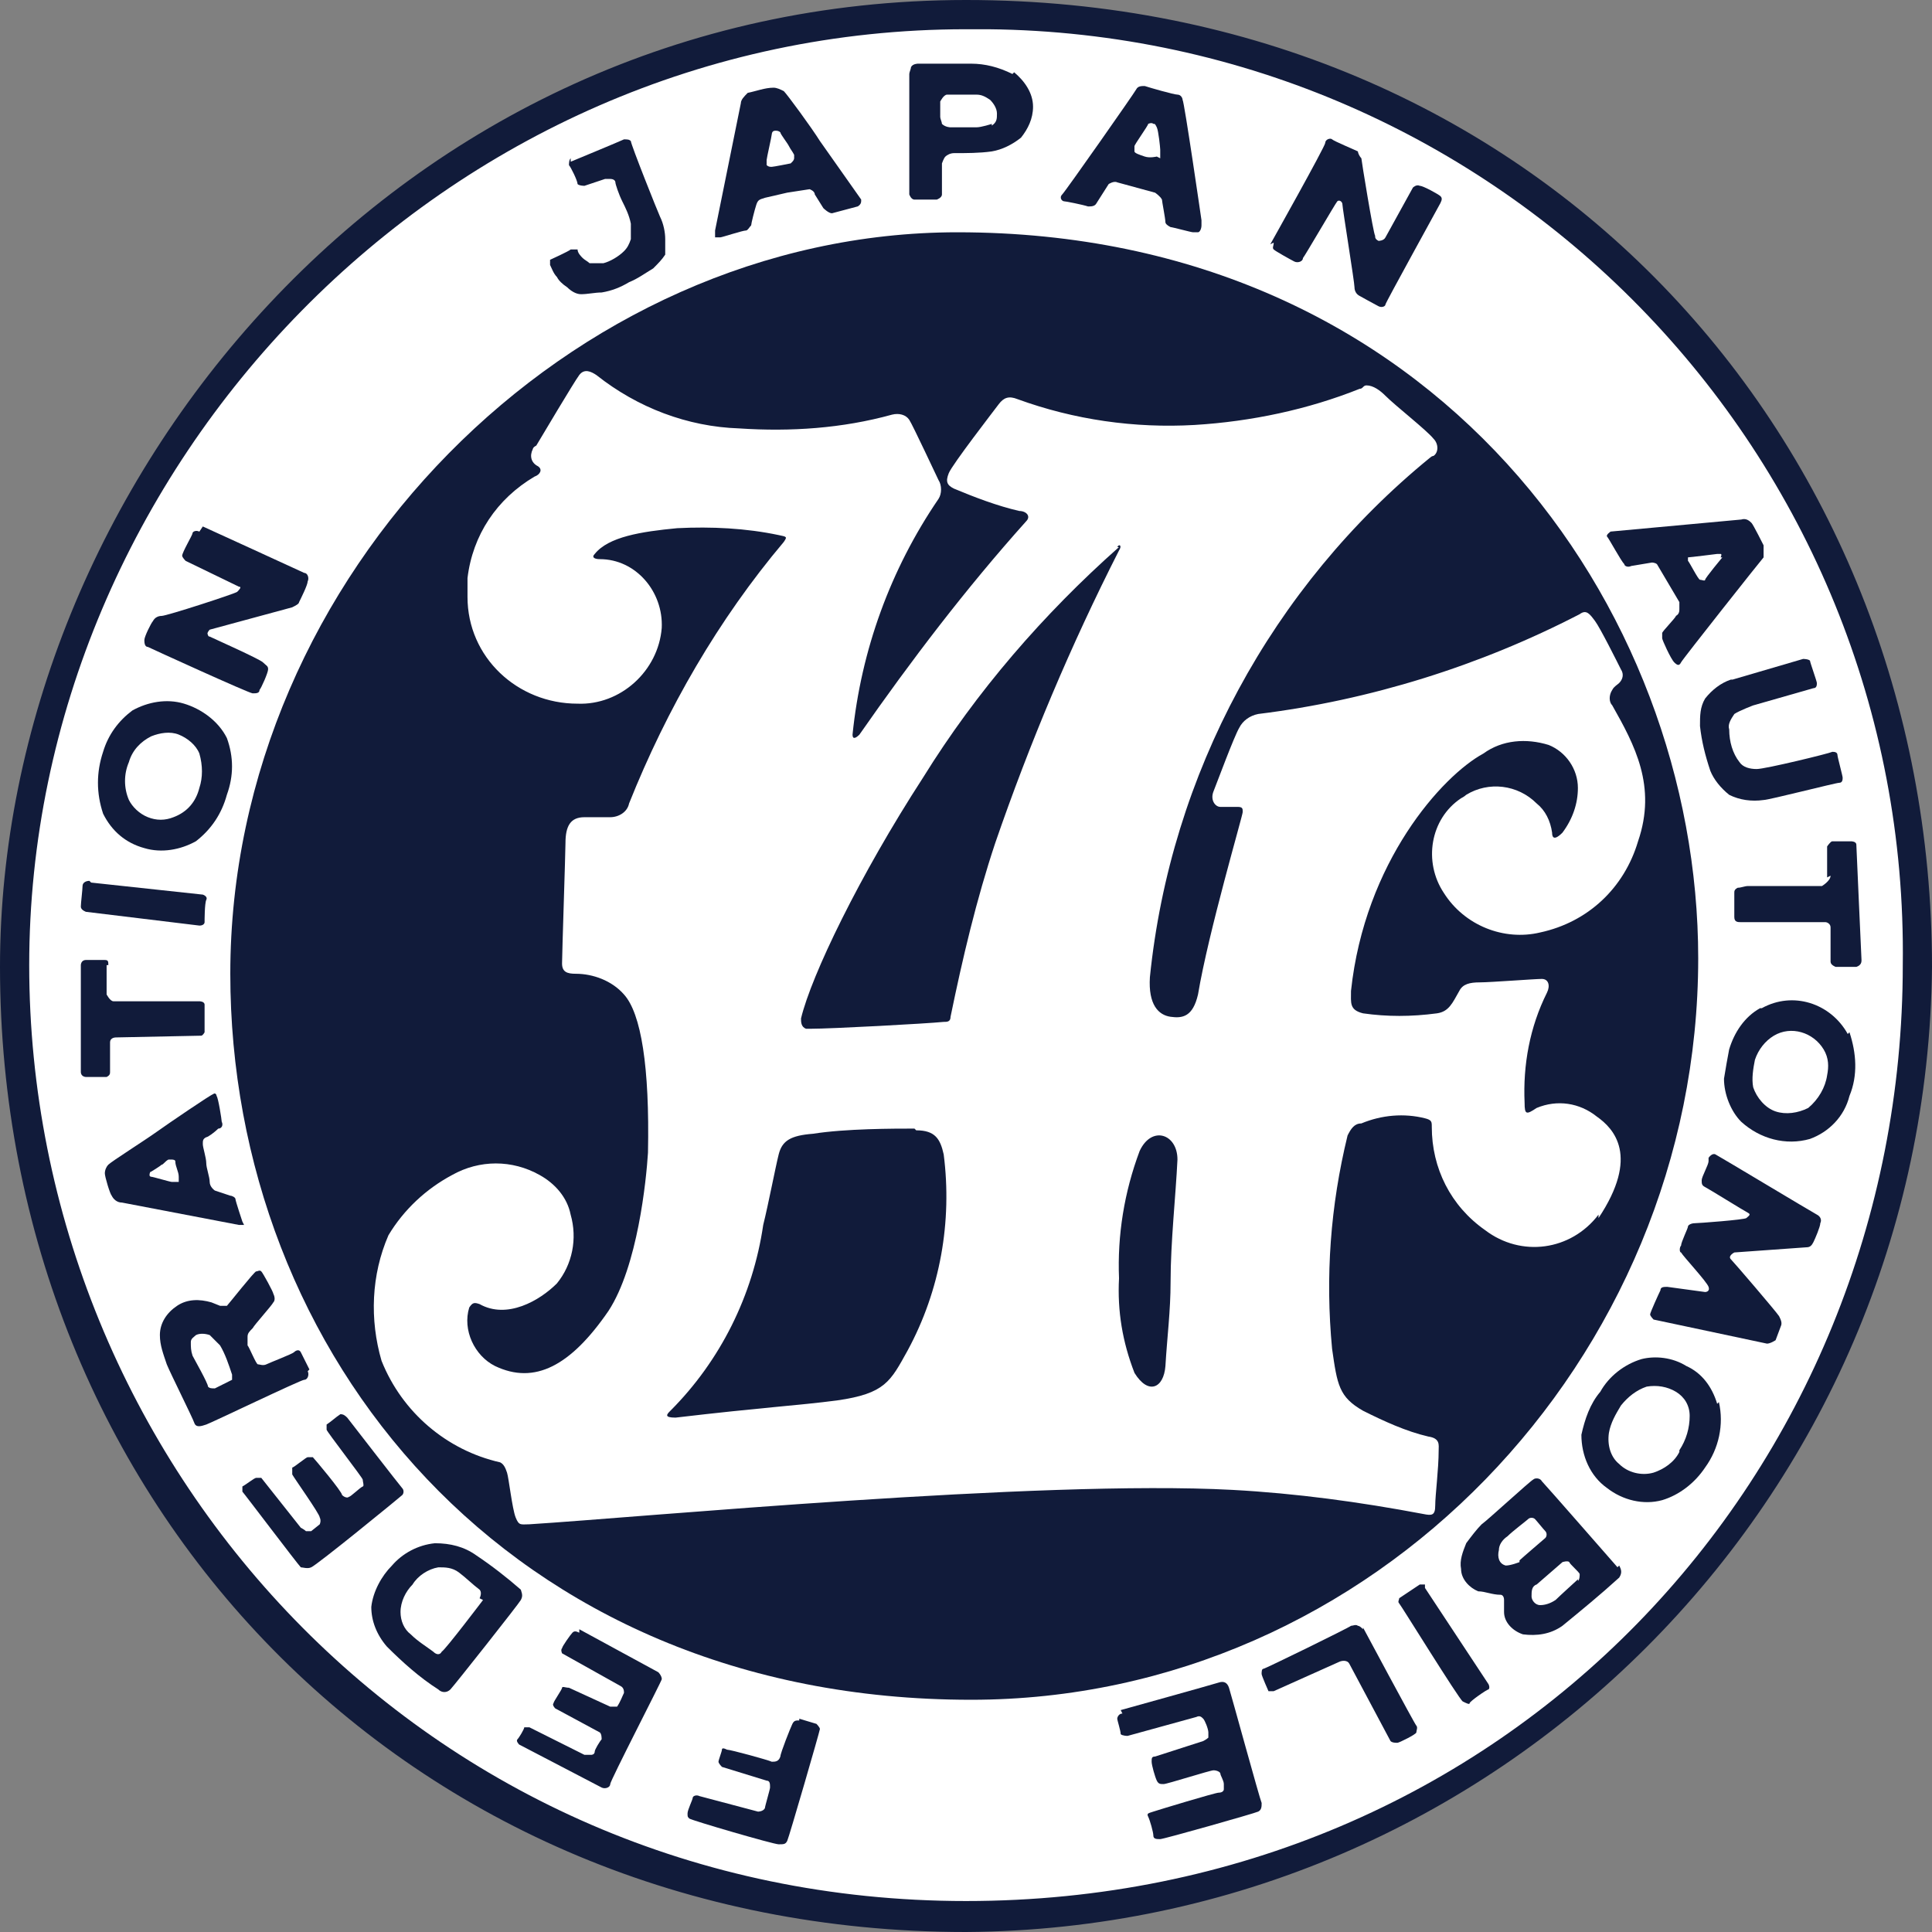 <svg width="197" height="197" viewBox="0 0 197 197" fill="none" xmlns="http://www.w3.org/2000/svg">
<rect x="0" y="0" width="197" height="197" fill="#808080" stroke="none"/>
<path d="M99.203 194.892C152.829 194.892 196.301 151.381 196.301 97.708C196.301 44.034 152.829 0.523 99.203 0.523C45.577 0.523 2.105 44.034 2.105 97.708C2.105 151.381 45.577 194.892 99.203 194.892Z" fill="white"/>
<path d="M197 98.588C196.474 152.793 152.657 196.649 98.5 197C41.363 197 0 152.969 0 98.588C0 49.82 40.311 0 98.5 0C156.688 0 197 44.908 197 98.588ZM98.5 2.982C45.219 2.982 2.979 47.715 2.979 98.412C2.979 149.11 43.291 193.842 98.5 193.842C153.709 193.842 194.02 150.162 194.02 98.412C194.722 46.312 153.008 3.508 100.778 2.982C99.902 2.982 99.201 2.982 98.325 2.982H98.5Z" fill="#111B3A"/>
<path d="M116.206 117.361C114.629 121.571 113.927 125.957 114.103 130.343C113.927 133.676 114.453 136.833 115.68 139.991C117.082 142.271 118.66 141.57 118.835 139.289C119.01 136.307 119.361 133.676 119.361 130.693C119.361 126.659 119.887 121.922 120.062 118.238C120.062 115.607 117.433 114.73 116.206 117.361Z" fill="#111B3A"/>
<path d="M93.247 115.079C91.144 115.079 86.236 115.079 82.906 115.605C80.627 115.781 79.751 116.307 79.401 117.71C79.05 119.114 78.349 122.798 77.823 124.903C76.772 132.095 73.441 138.761 68.359 143.849C68.008 144.199 67.658 144.55 68.885 144.55C77.823 143.498 81.329 143.322 85.36 142.796C90.267 142.094 90.793 140.866 92.546 137.709C95.876 131.569 97.103 124.552 96.226 117.71C95.876 116.132 95.35 115.255 93.422 115.255L93.247 115.079Z" fill="#111B3A"/>
<path d="M114.101 55.783C106.389 62.624 99.554 70.518 94.121 79.289C87.636 89.288 82.728 99.463 81.677 103.848C81.677 104.199 81.677 104.726 82.203 104.901H82.553C84.832 104.901 94.471 104.375 96.224 104.199C96.575 104.199 96.925 104.199 96.925 103.673C98.152 97.709 99.554 91.744 101.482 85.955C104.987 75.781 109.193 65.782 114.101 56.133C114.451 55.607 114.101 55.432 113.926 55.783H114.101Z" fill="#111B3A"/>
<path d="M97.621 23.685C58.186 23.685 23.483 58.594 23.483 99.292C23.483 137.885 51.701 173.32 99.023 173.32C140.036 173.32 173.161 138.587 173.161 97.713C173.161 61.927 146.346 23.685 97.621 23.685ZM162.996 123.851C160.192 127.535 155.109 128.237 151.428 125.43C147.923 122.974 145.995 119.115 145.995 114.905C145.995 114.378 145.995 114.203 145.294 114.027C143.191 113.501 140.912 113.677 138.809 114.554C138.108 114.554 137.757 115.08 137.407 115.782C135.654 122.974 135.128 130.166 135.829 137.534C136.355 141.218 136.531 142.446 138.984 143.849C141.088 144.902 143.366 145.954 145.644 146.481C146.871 146.656 146.696 147.358 146.696 147.884C146.696 149.814 146.346 152.445 146.346 153.498C146.346 154.55 145.995 154.55 145.119 154.375C138.634 153.147 132.149 152.27 125.664 151.919C106.034 150.866 65.197 154.726 53.98 155.427C53.104 155.427 52.928 155.603 52.578 154.726C52.227 153.848 51.877 150.691 51.701 150.165C51.526 149.638 51.351 149.287 51 149.112C45.567 147.884 41.01 144.025 38.907 138.762C37.68 134.552 37.855 129.991 39.608 125.956C41.185 123.325 43.464 121.22 46.093 119.816C48.897 118.238 52.227 118.238 55.032 119.816C56.609 120.693 57.836 122.097 58.186 123.851C58.888 126.307 58.362 128.938 56.784 130.868C55.032 132.622 51.701 134.552 48.897 132.973C48.371 132.798 48.196 132.798 47.846 133.324C47.144 135.604 48.371 138.236 50.475 139.288C54.506 141.218 58.186 139.288 62.042 133.675C65.022 129.114 65.898 120.343 66.073 117.536C66.249 108.765 65.372 103.327 63.62 101.397C62.393 99.994 60.465 99.292 58.712 99.292C57.836 99.292 57.31 99.116 57.31 98.239C57.31 97.362 57.66 86.837 57.66 85.96C57.66 84.206 58.186 83.328 59.588 83.328H62.218C63.094 83.328 63.97 82.802 64.145 81.925C68.001 72.277 73.259 63.155 79.919 55.261C80.27 54.734 80.27 54.734 79.394 54.559C76.064 53.857 72.558 53.682 69.053 53.857C65.372 54.208 62.042 54.734 60.64 56.489C60.29 56.84 60.64 57.015 61.166 57.015C64.847 57.015 67.651 60.348 67.475 64.032C67.125 68.417 63.269 71.926 58.887 71.751C52.753 71.751 47.67 67.014 47.67 60.874C47.67 60.172 47.67 59.646 47.67 58.945C48.196 54.559 50.65 50.875 54.506 48.595C55.032 48.419 55.382 47.893 54.856 47.542C54.155 47.191 53.98 46.49 54.331 45.788C54.331 45.788 54.33 45.612 54.681 45.437C55.207 44.56 58.537 38.946 59.062 38.245C59.588 37.543 60.289 37.894 60.815 38.245C65.022 41.578 70.105 43.507 75.362 43.683C80.621 44.034 85.879 43.683 90.961 42.279C91.662 42.104 92.363 42.279 92.714 42.806C93.064 43.332 95.518 48.595 95.694 48.946C96.044 49.472 96.044 50.349 95.694 50.875C90.786 58.068 87.806 66.312 86.93 74.908C86.93 75.434 87.281 75.259 87.631 74.908C92.889 67.365 98.498 59.997 104.632 53.156C105.158 52.629 104.632 52.103 103.931 52.103C101.653 51.577 99.374 50.7 97.271 49.823C96.57 49.472 96.394 49.121 96.745 48.244C97.096 47.367 101.302 41.929 101.828 41.227C102.353 40.525 102.879 40.35 103.756 40.701C109.539 42.806 115.674 43.683 121.808 43.332C127.592 42.981 133.376 41.753 138.634 39.648C138.984 39.648 138.984 39.297 139.335 39.297C140.036 39.297 140.737 39.824 141.263 40.35C142.314 41.402 145.469 43.858 146.17 44.735C146.696 45.262 146.696 46.139 146.17 46.489C146.17 46.489 145.995 46.49 145.82 46.665C129.695 59.822 119.354 78.943 117.251 99.643C117.076 102.45 118.128 103.502 119.354 103.677C120.581 103.853 121.633 103.677 122.159 101.397C123.21 95.082 126.716 83.153 126.716 82.802C126.716 82.451 126.716 82.276 126.19 82.276C125.664 82.276 124.963 82.276 124.437 82.276C123.911 82.276 123.386 81.574 123.736 80.697C124.087 79.82 125.839 75.084 126.365 74.206C126.716 73.505 127.417 72.978 128.293 72.803C139.685 71.4 150.902 67.891 161.068 62.629C161.769 62.102 162.119 62.629 162.645 63.33C163.171 64.032 164.924 67.54 165.274 68.242C165.625 68.768 165.45 69.294 165.099 69.645C164.924 69.821 164.573 69.996 164.398 70.347C164.048 70.873 164.048 71.575 164.398 71.926C166.677 75.961 168.955 80.171 167.027 85.784C165.625 90.521 161.944 94.029 157.037 95.082C153.356 95.959 149.325 94.38 147.222 91.047C145.119 87.889 145.82 83.504 148.975 81.399C148.975 81.399 149.325 81.223 149.5 81.048C151.779 79.644 154.758 79.995 156.686 81.925C157.563 82.627 158.088 83.679 158.264 84.907C158.264 85.083 158.264 85.96 159.315 84.907C160.367 83.504 160.893 81.925 160.893 80.346C160.893 78.416 159.666 76.662 157.913 75.961C155.635 75.259 153.181 75.434 151.253 76.838C147.047 79.118 139.16 87.889 137.757 101.046C137.757 102.274 137.582 102.976 138.984 103.327C141.438 103.677 143.892 103.677 146.521 103.327C147.748 103.151 148.098 102.274 148.799 101.046C149.15 100.344 149.851 100.169 150.902 100.169C151.954 100.169 156.511 99.818 157.212 99.818C157.913 99.818 158.088 100.52 157.738 101.222C155.985 104.73 155.284 108.589 155.459 112.449C155.459 113.677 155.635 113.677 156.686 112.975C158.789 112.098 161.068 112.449 162.82 113.852C164.573 115.08 167.202 117.887 162.996 124.202V123.851Z" fill="#111B3A"/>
<path d="M58.192 16.491C58.192 16.491 63.275 14.386 63.625 14.211C63.975 14.211 64.151 14.211 64.326 14.386C64.326 14.737 67.13 21.754 67.305 22.105C67.656 22.807 67.831 23.684 67.831 24.386C67.831 24.912 67.831 25.438 67.831 25.964C67.481 26.491 67.13 26.841 66.605 27.368C65.728 27.894 65.027 28.42 64.151 28.771C63.274 29.297 62.398 29.648 61.346 29.824C60.645 29.824 59.944 29.999 59.243 29.999C58.718 29.999 58.192 29.648 57.841 29.297C57.315 28.947 56.965 28.596 56.79 28.245C56.439 27.894 56.264 27.368 56.088 27.017C56.088 26.841 56.088 26.491 56.088 26.491C56.088 26.491 58.017 25.613 58.192 25.438C58.367 25.438 58.717 25.438 58.893 25.438C58.893 25.789 59.243 26.14 59.419 26.315C59.594 26.491 59.944 26.666 60.12 26.841C60.645 26.841 60.996 26.841 61.522 26.841C62.223 26.666 63.099 26.14 63.625 25.613C63.975 25.263 64.151 24.912 64.326 24.386C64.326 23.859 64.326 23.333 64.326 22.807C64.151 21.93 63.8 21.228 63.45 20.526C63.099 19.825 62.749 18.772 62.749 18.596C62.749 18.421 62.573 18.246 62.223 18.246C62.048 18.246 61.872 18.246 61.697 18.246L59.594 18.947C59.594 18.947 59.068 18.947 58.893 18.772C58.893 18.421 58.192 17.018 58.016 16.842C58.016 16.667 58.017 16.316 58.192 16.141V16.491Z" fill="#111B3A"/>
<path d="M87.811 20.345L83.605 14.38C82.728 12.977 80.275 9.644 79.924 9.293C79.574 9.118 79.223 8.942 78.873 8.942C77.996 8.942 77.12 9.293 76.244 9.469C75.893 9.82 75.543 10.17 75.543 10.521L72.914 23.503C72.914 23.503 72.914 23.853 72.914 24.204C72.914 24.204 73.264 24.204 73.439 24.204C73.615 24.204 75.718 23.503 76.068 23.503C76.243 23.503 76.419 23.152 76.594 22.976C76.594 22.801 76.945 21.397 77.12 20.871C77.295 20.345 77.47 20.345 77.996 20.169L80.275 19.643L82.553 19.292C82.553 19.292 83.079 19.468 83.079 19.819L83.955 21.222C83.955 21.222 84.481 21.748 84.832 21.748L87.461 21.047C87.461 21.047 87.811 20.871 87.811 20.52V20.345ZM80.625 16.661C80.625 16.661 78.873 17.012 78.697 17.012C78.522 17.012 78.347 17.012 78.172 16.836C78.172 16.836 78.172 16.486 78.172 16.31C78.172 16.135 78.697 13.854 78.697 13.679C78.697 13.679 78.697 13.328 79.048 13.328C79.223 13.328 79.398 13.328 79.573 13.503C79.573 13.679 80.275 14.556 80.45 14.907C80.625 15.258 80.8 15.433 80.976 15.784C80.976 15.784 80.976 15.959 80.976 16.135C80.976 16.135 80.976 16.31 80.8 16.486L80.625 16.661Z" fill="#111B3A"/>
<path d="M24.711 124.552C24.711 124.552 24.01 122.447 24.01 122.272C24.01 122.097 23.66 121.921 23.484 121.921L21.907 121.395C21.907 121.395 21.381 121.044 21.381 120.518C21.381 119.991 21.031 119.114 21.031 118.588C21.031 118.062 20.68 117.009 20.68 116.658C20.68 116.308 20.68 116.132 21.031 115.957C21.206 115.957 21.907 115.43 22.258 115.08C22.608 115.08 22.783 114.729 22.608 114.378C22.608 114.203 22.257 111.922 22.082 111.747C22.082 111.571 21.907 111.396 21.732 111.571C21.557 111.571 17.175 114.553 15.948 115.43C14.721 116.308 11.391 118.413 11.04 118.764C10.865 118.939 10.69 119.29 10.69 119.641C10.69 119.991 11.216 121.746 11.391 121.921C11.566 122.272 11.917 122.623 12.443 122.623L24.361 124.903C24.361 124.903 24.711 124.903 24.887 124.903L24.711 124.552ZM17.876 120.518H17.525C17.35 120.518 15.598 119.991 15.422 119.991C15.422 119.991 15.247 119.991 15.247 119.816C15.247 119.816 15.247 119.465 15.422 119.465C15.422 119.465 16.299 118.939 16.474 118.764C16.649 118.764 16.824 118.413 17.175 118.237C17.175 118.237 17.35 118.237 17.525 118.237C17.525 118.237 17.876 118.237 17.876 118.413C17.876 118.939 18.226 119.465 18.226 119.991C18.226 120.167 18.226 120.342 18.226 120.518H17.876Z" fill="#111B3A"/>
<path d="M103.233 7.545C101.831 6.844 100.429 6.493 99.026 6.493H93.593C93.593 6.493 93.067 6.493 92.892 6.844C92.892 7.019 92.717 7.37 92.717 7.545V19.825C92.717 19.825 92.892 20.351 93.243 20.351H95.521C95.521 20.351 96.047 20.176 96.047 19.825V16.667C96.047 16.667 96.222 16.141 96.397 15.966C96.573 15.79 96.923 15.615 97.274 15.615C98.501 15.615 99.903 15.615 101.13 15.439C102.181 15.264 103.233 14.738 104.109 14.036C104.81 13.159 105.336 12.106 105.336 10.878C105.336 9.475 104.46 8.247 103.408 7.37L103.233 7.545ZM101.13 12.633C101.13 12.633 100.078 12.983 99.552 12.983H96.923C96.923 12.983 96.397 12.983 96.047 12.633C96.047 12.457 95.872 12.106 95.872 11.931V10.352C95.872 10.352 96.222 9.65 96.573 9.65C97.624 9.65 98.501 9.65 99.552 9.65C100.078 9.65 100.429 9.826 100.954 10.177C101.305 10.527 101.656 11.054 101.656 11.58C101.656 12.106 101.656 12.457 101.13 12.808V12.633Z" fill="#111B3A"/>
<path d="M122.511 22.454C122.511 22.454 120.758 10.35 120.583 10.174C120.583 9.999 120.408 9.648 120.057 9.648C119.707 9.648 117.253 8.946 116.727 8.771C116.377 8.771 116.026 8.771 115.851 9.122C115.676 9.473 108.665 19.472 108.315 19.823C107.964 20.173 108.314 20.524 108.49 20.524C108.665 20.524 110.418 20.875 110.943 21.051C111.294 21.051 111.645 21.051 111.82 20.7L113.047 18.77C113.047 18.77 113.572 18.419 113.923 18.595L117.779 19.647C117.779 19.647 118.305 19.998 118.48 20.349C118.48 20.524 118.83 22.279 118.83 22.629C118.83 22.805 119.006 22.98 119.356 23.156C119.531 23.156 121.459 23.682 121.635 23.682C121.81 23.682 121.985 23.682 122.161 23.682C122.336 23.682 122.511 23.331 122.511 22.98V22.454ZM117.954 15.963C117.954 15.963 117.253 16.139 116.727 15.963C116.201 15.788 115.676 15.612 115.676 15.437C115.676 15.437 115.676 15.086 115.676 14.911C115.676 14.735 117.078 12.806 117.078 12.63C117.078 12.63 117.428 12.455 117.604 12.63C117.779 12.63 117.779 12.63 117.954 12.981C118.129 13.332 118.305 15.086 118.305 15.262C118.305 15.613 118.305 15.963 118.305 16.139L117.954 15.963Z" fill="#111B3A"/>
<path d="M129.525 24.913C129.525 24.913 135.134 14.914 135.134 14.563C135.134 14.212 135.66 14.037 135.835 14.212C136.01 14.387 138.113 15.264 138.464 15.44C138.464 15.615 138.639 15.966 138.815 16.142C138.815 16.317 140.041 23.86 140.217 24.036C140.217 24.211 140.217 24.386 140.567 24.562C140.567 24.562 141.093 24.562 141.268 24.211L144.073 19.124C144.073 19.124 144.423 18.773 144.774 18.948C145.124 18.948 146.702 19.826 146.877 20.001C147.052 20.176 147.052 20.352 146.877 20.703C146.702 21.053 141.268 30.877 141.268 31.052C141.268 31.228 140.918 31.403 140.567 31.228C140.217 31.052 138.639 30.175 138.639 30.175C138.289 30 138.114 29.649 138.114 29.298C138.114 28.772 136.887 21.229 136.887 20.878C136.887 20.527 136.536 20.352 136.361 20.527C136.186 20.703 133.031 26.141 132.856 26.316C132.856 26.667 132.33 26.842 131.979 26.667C131.629 26.491 130.051 25.614 129.876 25.439C129.701 25.264 129.876 25.088 129.876 24.737L129.525 24.913Z" fill="#111B3A"/>
<path d="M179.828 55.606C179.828 55.606 178.776 53.501 178.601 53.326C178.426 53.151 178.075 52.8 177.549 52.975L164.229 54.203C164.229 54.203 163.703 54.554 163.879 54.729C164.054 54.905 165.281 57.185 165.631 57.536C165.631 57.711 165.982 57.887 166.332 57.712L168.435 57.361C168.435 57.361 168.786 57.361 168.961 57.536L171.24 61.395C171.24 61.395 171.24 61.746 171.24 62.097C171.24 62.273 171.24 62.623 170.889 62.799C170.889 62.974 169.487 64.377 169.487 64.553C169.487 64.553 169.487 64.904 169.487 65.079C169.487 65.255 170.363 67.184 170.714 67.535C171.064 67.886 171.24 67.886 171.415 67.535C171.59 67.184 179.652 57.01 179.828 56.834C179.828 56.483 179.828 56.133 179.828 55.957V55.606ZM175.621 56.834C175.621 56.834 173.869 58.939 173.869 59.115C173.869 59.29 173.518 59.115 173.343 59.115C173.168 59.115 172.291 57.361 172.116 57.185V56.834C172.291 56.834 175.096 56.483 175.096 56.483C175.096 56.483 175.271 56.483 175.446 56.483C175.621 56.483 175.446 56.834 175.446 56.834H175.621Z" fill="#111B3A"/>
<path d="M176.672 69.294L183.858 67.189C183.858 67.189 184.384 67.189 184.559 67.364C184.559 67.54 185.261 69.469 185.261 69.645C185.261 69.82 185.26 70.171 184.91 70.171L178.776 71.925C178.776 71.925 177.373 72.452 176.848 72.802C176.497 73.329 176.147 73.855 176.322 74.381C176.322 75.609 176.672 76.837 177.373 77.714C177.724 78.241 178.425 78.416 179.126 78.416C180.002 78.416 186.487 76.837 186.838 76.662C187.013 76.662 187.364 76.662 187.364 77.013C187.364 77.188 187.889 79.118 187.889 79.293C187.889 79.469 187.889 79.819 187.539 79.819C187.188 79.819 180.353 81.574 179.827 81.574C178.6 81.749 177.373 81.574 176.322 81.047C175.445 80.346 174.744 79.469 174.394 78.591C173.868 77.013 173.518 75.609 173.342 74.03C173.342 72.978 173.342 72.101 173.868 71.224C174.569 70.347 175.446 69.645 176.497 69.294H176.672Z" fill="#111B3A"/>
<path d="M186.306 89.469V86.311C186.306 86.311 186.657 85.785 186.832 85.785H188.76C188.76 85.785 189.286 85.785 189.286 86.135C189.286 86.486 189.812 97.713 189.812 97.889C189.812 98.064 189.812 98.415 189.286 98.591H187.183C187.183 98.591 186.657 98.415 186.657 98.064C186.657 97.713 186.657 94.731 186.657 94.556C186.657 94.205 186.306 94.03 186.131 94.03C185.78 94.03 177.894 94.03 177.543 94.03C177.192 94.03 176.842 94.029 176.842 93.503C176.842 92.977 176.842 91.223 176.842 91.047C176.842 90.872 176.842 90.697 177.192 90.521C177.543 90.521 177.893 90.346 178.244 90.346H185.781C185.781 90.346 186.657 89.819 186.657 89.293L186.306 89.469Z" fill="#111B3A"/>
<path d="M188.409 105.433C186.656 102.275 182.8 101.047 179.645 102.802C179.645 102.802 179.646 102.802 179.47 102.802C177.893 103.679 176.841 105.257 176.315 107.012C176.14 107.889 175.965 108.941 175.79 109.994C175.79 111.573 176.491 113.327 177.542 114.379C179.47 116.134 182.099 116.835 184.553 116.134C186.481 115.432 188.058 113.853 188.584 111.748C189.46 109.643 189.285 107.363 188.584 105.257L188.409 105.433ZM186.306 109.643C186.13 110.871 185.429 112.099 184.378 112.976C183.326 113.502 182.099 113.678 181.048 113.327C179.996 112.976 179.12 111.924 178.769 110.871C178.594 109.994 178.769 108.941 178.944 108.064C179.295 107.012 179.996 106.135 180.872 105.608C182.625 104.556 184.903 105.257 185.955 107.012C186.481 107.889 186.481 108.766 186.306 109.643Z" fill="#111B3A"/>
<path d="M174.217 118.06C174.217 118.06 174.568 117.534 174.918 117.71C175.269 117.885 184.909 123.674 185.259 123.849C185.61 124.025 185.785 124.376 185.61 124.727C185.61 125.077 185.084 126.305 184.909 126.656C184.733 127.007 184.558 127.182 184.207 127.182L176.846 127.709C176.846 127.709 176.145 128.06 176.496 128.41C176.846 128.761 181.053 133.673 181.403 134.199C181.579 134.55 181.754 134.901 181.578 135.252L181.053 136.655C181.053 136.655 180.527 137.006 180.176 137.006L168.609 134.55C168.609 134.55 168.258 134.199 168.258 134.024C168.258 133.849 169.135 131.919 169.31 131.568C169.31 131.217 169.66 131.217 170.011 131.217L173.867 131.743C173.867 131.743 174.393 131.743 174.217 131.217C174.042 130.691 171.588 128.06 171.413 127.709C171.238 127.709 171.238 127.182 171.413 127.007C171.413 126.656 172.114 125.253 172.114 125.077C172.114 124.902 172.465 124.727 172.815 124.727C173.166 124.727 177.898 124.376 178.073 124.2C178.248 124.025 178.599 123.849 178.248 123.674C177.898 123.499 174.217 121.218 173.867 121.043C173.516 120.867 173.516 120.692 173.516 120.341C173.516 119.99 174.217 118.762 174.217 118.411V118.06Z" fill="#111B3A"/>
<path d="M175.095 143.143C174.569 141.388 173.518 139.985 171.94 139.283C170.538 138.406 168.786 138.231 167.383 138.582C165.631 139.108 164.053 140.336 163.177 141.915C162.125 143.143 161.6 144.721 161.249 146.3C161.249 148.405 162.126 150.51 163.878 151.738C165.456 152.966 167.559 153.492 169.487 152.966C171.239 152.44 172.817 151.212 173.868 149.633C175.27 147.704 175.796 145.248 175.27 142.967L175.095 143.143ZM171.239 148.054C170.714 149.107 169.662 149.809 168.61 150.159C167.383 150.51 165.981 150.159 165.105 149.282C164.229 148.581 163.878 147.353 164.053 146.125C164.229 145.072 164.755 144.195 165.28 143.318C165.981 142.441 166.858 141.739 167.909 141.388C168.961 141.213 170.012 141.388 170.889 141.915C171.765 142.441 172.291 143.318 172.291 144.371C172.291 145.598 171.94 146.826 171.239 147.879V148.054Z" fill="#111B3A"/>
<path d="M164.931 159.808C164.931 159.808 157.569 151.388 157.219 151.037C157.043 150.686 156.518 150.686 156.342 150.862C155.992 151.037 151.61 155.072 151.084 155.423C150.559 155.949 150.033 156.651 149.507 157.352C149.156 158.23 148.806 159.107 148.981 159.984C148.981 161.036 149.858 161.913 150.734 162.264C151.435 162.264 152.136 162.615 153.012 162.615C153.188 162.615 153.363 162.791 153.363 163.141C153.363 163.492 153.363 164.019 153.363 164.369C153.363 165.422 154.239 166.299 155.291 166.65C156.693 166.825 158.095 166.65 159.322 165.773C161.25 164.194 163.178 162.615 165.106 160.861C165.456 160.335 165.281 159.984 165.106 159.633L164.931 159.808ZM154.94 159.282C154.94 159.282 154.064 159.633 153.538 159.633C152.837 159.458 152.662 158.756 152.837 158.054C152.837 157.528 153.188 157.002 153.713 156.651C154.239 156.125 155.641 155.072 155.817 154.897C155.992 154.721 156.343 154.721 156.518 154.897C156.693 155.072 157.394 155.949 157.569 156.124C157.745 156.3 157.745 156.651 157.569 156.826C157.569 156.826 155.115 158.931 154.94 159.107V159.282ZM160.899 161.036C160.899 161.036 158.971 162.791 158.621 163.141C158.095 163.492 157.569 163.668 157.044 163.668C156.518 163.668 156.167 163.141 156.167 162.791C156.167 162.264 156.167 161.738 156.693 161.563L159.322 159.282C159.322 159.282 159.848 159.107 160.023 159.282C160.023 159.458 161.075 160.335 161.075 160.51C161.075 160.685 161.075 161.036 160.899 161.212V161.036Z" fill="#111B3A"/>
<path d="M145.299 161.915L151.784 171.739C151.784 171.739 151.959 172.089 151.784 172.265C151.609 172.265 149.856 173.493 149.856 173.668C149.856 173.844 149.506 173.668 149.155 173.493C148.804 173.317 142.845 163.669 142.67 163.494C142.495 163.318 142.67 163.143 142.67 162.967L144.773 161.564C144.773 161.564 145.124 161.564 145.299 161.564V161.915Z" fill="#111B3A"/>
<path d="M138.984 165.955C138.984 165.955 144.242 175.779 144.417 175.954C144.593 176.13 144.417 176.48 144.417 176.656C144.417 176.831 142.665 177.708 142.489 177.708C142.314 177.708 141.963 177.708 141.788 177.533C141.613 177.182 137.757 169.99 137.582 169.639C137.407 169.288 136.881 169.288 136.53 169.463L129.87 172.446H129.344C129.344 172.446 128.643 170.867 128.643 170.691C128.643 170.516 128.643 170.165 128.819 170.165C128.994 170.165 137.582 165.955 137.757 165.78C137.932 165.78 138.283 165.604 138.458 165.78C138.633 165.78 138.809 165.955 138.984 166.13V165.955Z" fill="#111B3A"/>
<path d="M114.274 174.373C114.274 174.373 123.739 171.741 124.265 171.566C124.79 171.39 125.141 171.566 125.316 172.092C125.491 172.618 128.471 183.495 128.646 183.845C128.646 184.196 128.646 184.547 128.296 184.723C127.945 184.898 118.656 187.529 118.305 187.529C117.955 187.529 117.605 187.529 117.605 187.178C117.605 186.828 117.254 185.6 117.079 185.249C116.904 184.898 117.079 184.898 117.605 184.723C118.13 184.547 123.914 182.793 124.265 182.793C124.615 182.793 124.79 182.617 124.79 182.442C124.79 182.267 124.79 182.091 124.79 181.916C124.79 181.565 124.44 181.039 124.44 180.863C124.44 180.688 124.089 180.512 123.739 180.512C123.388 180.512 119.007 181.916 118.656 181.916C118.306 181.916 118.13 181.916 117.955 181.565C117.78 181.214 117.429 179.986 117.429 179.635C117.429 179.284 117.429 179.109 117.78 179.109L122.687 177.53C122.687 177.53 123.038 177.355 123.213 177.179C123.213 177.004 123.213 176.828 123.213 176.653C123.213 176.302 122.862 175.425 122.687 175.25C122.512 175.074 122.337 174.899 121.986 175.074L114.975 177.004C114.975 177.004 114.45 177.004 114.274 176.828C114.274 176.478 113.924 175.425 113.924 175.25C113.924 175.074 114.099 174.723 114.45 174.723L114.274 174.373Z" fill="#111B3A"/>
<path d="M81.499 175.252L83.252 175.778C83.252 175.778 83.603 176.129 83.603 176.305C83.603 176.48 80.448 187.356 80.272 187.707C80.097 188.058 79.922 188.058 79.396 188.058C78.87 188.058 70.457 185.602 70.282 185.427C70.107 185.251 70.107 185.251 70.107 184.9C70.107 184.549 70.633 183.497 70.633 183.321C70.633 183.146 70.983 182.971 71.334 183.146L77.293 184.725C77.293 184.725 77.819 184.725 77.994 184.374C77.994 184.199 78.52 182.444 78.52 182.269C78.52 181.918 78.52 181.567 78.169 181.567L73.612 180.164C73.612 180.164 73.262 179.813 73.262 179.638C73.262 179.462 73.612 178.585 73.612 178.41C73.612 178.234 73.787 178.234 74.138 178.41C74.489 178.41 78.345 179.462 78.695 179.638C79.046 179.638 79.396 179.638 79.571 179.111C79.571 178.76 80.623 176.129 80.798 175.778C80.974 175.427 81.149 175.427 81.499 175.427V175.252Z" fill="#111B3A"/>
<path d="M59.068 166.13L67.13 170.515C67.13 170.515 67.481 170.866 67.481 171.217C67.481 171.393 62.223 181.567 62.223 181.918C62.223 182.269 61.697 182.444 61.346 182.269L52.934 177.883C52.934 177.883 52.583 177.532 52.758 177.357C52.933 177.182 53.459 176.304 53.459 176.129C53.459 176.129 53.81 176.129 53.985 176.129L59.593 178.936C59.593 178.936 59.944 178.936 60.295 178.936C60.295 178.936 60.645 178.936 60.645 178.585C60.645 178.41 61.171 177.532 61.346 177.357C61.346 177.182 61.346 176.831 61.171 176.655L56.614 174.199C56.614 174.199 56.264 173.848 56.439 173.673C56.439 173.498 57.315 172.27 57.315 172.094C57.315 171.919 57.666 172.094 58.016 172.094L62.223 174.024C62.223 174.024 62.748 174.024 62.923 174.024C63.274 173.498 63.45 172.971 63.625 172.621C63.625 172.445 63.625 172.094 63.274 171.919L57.315 168.586C57.315 168.586 57.14 168.235 57.315 168.06C57.315 167.884 58.191 166.656 58.367 166.481C58.542 166.305 58.717 166.305 59.068 166.481V166.13Z" fill="#111B3A"/>
<path d="M35.407 144.553C35.407 144.553 40.84 151.57 41.015 151.746C41.19 151.921 41.19 152.272 41.015 152.448C40.84 152.623 32.252 159.64 31.726 159.815C31.375 159.991 30.85 159.815 30.674 159.815C30.324 159.464 24.891 152.272 24.715 152.097C24.715 152.097 24.715 151.746 24.715 151.57C25.066 151.395 25.942 150.693 26.117 150.693C26.293 150.693 26.643 150.693 26.643 150.693L30.674 155.781C30.674 155.781 31.025 155.956 31.2 156.131C31.2 156.131 31.551 156.131 31.726 156.131L32.602 155.43C32.602 155.43 32.778 155.079 32.602 154.728C32.602 154.377 29.973 150.693 29.798 150.342C29.798 150.167 29.798 149.816 29.798 149.641C29.973 149.641 31.2 148.588 31.375 148.588C31.551 148.588 31.726 148.588 31.901 148.588C32.077 148.764 34.881 152.097 34.881 152.448C35.056 152.623 35.407 152.798 35.582 152.623C35.757 152.623 36.633 151.746 36.984 151.57C37.159 151.57 36.984 151.044 36.984 150.869C36.984 150.693 33.303 145.957 33.303 145.781C33.303 145.606 33.303 145.431 33.303 145.255C33.829 144.904 34.18 144.553 34.705 144.203C34.881 144.203 35.056 144.203 35.407 144.553Z" fill="#111B3A"/>
<path d="M53.108 162.095C51.706 160.867 50.129 159.639 48.552 158.587C47.325 157.71 45.922 157.359 44.345 157.359C42.593 157.534 41.015 158.411 39.964 159.639C38.912 160.692 38.036 162.271 37.86 163.85C37.86 165.253 38.386 166.656 39.438 167.884C41.015 169.463 42.768 171.042 44.696 172.27C45.046 172.621 45.572 172.621 45.922 172.27C46.273 171.919 52.933 163.499 53.108 163.148C53.284 162.797 53.284 162.622 53.108 162.095ZM49.253 163.148C49.253 163.148 45.397 168.235 45.046 168.411C44.871 168.761 44.52 168.761 44.17 168.411C43.469 167.884 42.593 167.358 41.891 166.656C41.19 166.13 40.84 165.253 40.84 164.376C40.84 163.323 41.365 162.271 42.067 161.569C42.592 160.692 43.644 159.99 44.696 159.815C45.397 159.815 46.098 159.815 46.799 160.341C47.5 160.867 48.201 161.569 48.902 162.095C49.077 162.271 49.077 162.622 48.902 162.972L49.253 163.148Z" fill="#111B3A"/>
<path d="M31.551 139.64C31.551 139.64 30.85 138.237 30.675 137.886C30.5 137.535 30.149 137.71 29.974 137.886C29.799 138.061 27.52 138.938 27.17 139.114C26.819 139.289 26.469 139.114 26.293 139.114C26.118 139.114 25.417 137.36 25.242 137.184C25.242 136.833 25.242 136.658 25.242 136.307C25.242 135.956 25.417 135.781 25.767 135.43C25.943 135.079 27.695 133.149 27.871 132.799C28.046 132.623 28.046 132.272 27.871 131.921C27.871 131.746 26.819 129.816 26.644 129.641C26.469 129.466 26.293 129.641 26.118 129.641C25.943 129.641 23.314 132.974 23.139 133.149C22.963 133.149 22.613 133.149 22.437 133.149C22.437 133.149 22.437 133.149 21.561 132.799C20.334 132.448 19.107 132.448 18.056 133.149C17.004 133.851 16.303 134.904 16.303 136.132C16.303 137.184 16.654 138.061 17.004 139.114C17.355 139.991 19.633 144.552 19.808 145.078C19.984 145.604 20.509 145.429 21.035 145.254C21.561 145.078 30.675 140.693 31.026 140.693C31.376 140.693 31.551 140.166 31.376 139.815L31.551 139.64ZM23.664 140.693C23.664 140.693 22.262 141.394 21.912 141.57C21.561 141.57 21.386 141.57 21.211 141.394C21.211 141.043 19.808 138.587 19.633 138.237C19.458 137.71 19.458 137.36 19.458 136.833C19.458 136.482 19.808 136.307 19.984 136.132C20.334 135.956 20.86 135.956 21.386 136.132C21.736 136.482 22.087 136.833 22.437 137.184C22.963 138.061 23.314 139.114 23.664 140.166C23.664 140.517 23.664 140.868 23.664 140.868V140.693Z" fill="#111B3A"/>
<path d="M10.871 98.413V101.396C10.871 101.396 11.222 102.097 11.572 102.097H20.336C20.336 102.097 20.861 102.097 20.861 102.448V105.255C20.861 105.255 20.686 105.606 20.511 105.606L11.923 105.781C11.748 105.781 11.222 105.781 11.222 106.308C11.222 106.834 11.222 109.114 11.222 109.29C11.222 109.465 11.222 109.641 10.871 109.816H8.768C8.768 109.816 8.242 109.816 8.242 109.29V98.413C8.242 98.413 8.242 97.887 8.768 97.887C9.294 97.887 10.345 97.887 10.696 97.887C11.046 97.887 11.046 98.063 11.046 98.413H10.871Z" fill="#111B3A"/>
<path d="M9.294 89.994L20.686 91.222C20.686 91.222 21.212 91.397 21.037 91.748C20.861 92.099 20.861 93.853 20.861 94.028C20.861 94.204 20.686 94.379 20.336 94.379L8.768 92.976C8.768 92.976 8.242 92.801 8.242 92.45C8.242 92.099 8.417 90.695 8.417 90.345C8.417 89.994 8.768 89.818 9.119 89.818L9.294 89.994Z" fill="#111B3A"/>
<path d="M23.133 75.253C22.257 73.499 20.504 72.271 18.752 71.745C16.999 71.219 15.071 71.569 13.494 72.447C12.091 73.499 11.04 74.902 10.514 76.657C9.813 78.762 9.813 80.867 10.514 82.972C11.39 84.726 12.792 85.954 14.72 86.48C16.473 87.007 18.401 86.656 19.978 85.779C21.556 84.551 22.608 82.972 23.133 81.042C23.834 79.113 23.834 77.183 23.133 75.253ZM20.329 80.341C19.978 81.744 19.102 82.796 17.7 83.323C16.823 83.674 15.947 83.674 15.071 83.323C14.195 82.972 13.493 82.27 13.143 81.569C12.617 80.341 12.617 78.937 13.143 77.709C13.493 76.481 14.37 75.604 15.421 75.078C16.298 74.727 17.349 74.552 18.226 74.903C19.102 75.253 19.978 75.955 20.329 76.832C20.68 78.06 20.68 79.288 20.329 80.341Z" fill="#111B3A"/>
<path d="M20.68 53.682C20.68 53.682 30.67 58.243 31.02 58.418C31.371 58.418 31.546 58.944 31.37 59.295C31.37 59.646 30.67 61.049 30.494 61.4C30.494 61.576 30.144 61.751 29.793 61.926L21.38 64.207C21.38 64.207 21.03 64.558 21.205 64.733C21.205 64.733 21.205 64.909 21.38 64.909C21.731 65.084 26.463 67.189 26.814 67.54C27.164 67.891 27.339 67.891 27.339 68.242C27.339 68.593 26.638 70.171 26.463 70.347C26.463 70.698 26.113 70.698 25.762 70.698C25.412 70.698 15.421 66.137 15.071 65.961C14.72 65.961 14.72 65.435 14.72 65.26C14.72 64.909 15.421 63.505 15.597 63.33C15.772 62.979 16.122 62.804 16.473 62.804C16.999 62.804 24.009 60.523 24.185 60.348C24.36 60.172 24.71 59.822 24.36 59.822L18.927 57.19C18.927 57.19 18.576 56.839 18.576 56.664C18.576 56.313 19.628 54.559 19.628 54.383C19.628 54.208 19.978 54.032 20.329 54.208L20.68 53.682Z" fill="#111B3A"/>
</svg>
